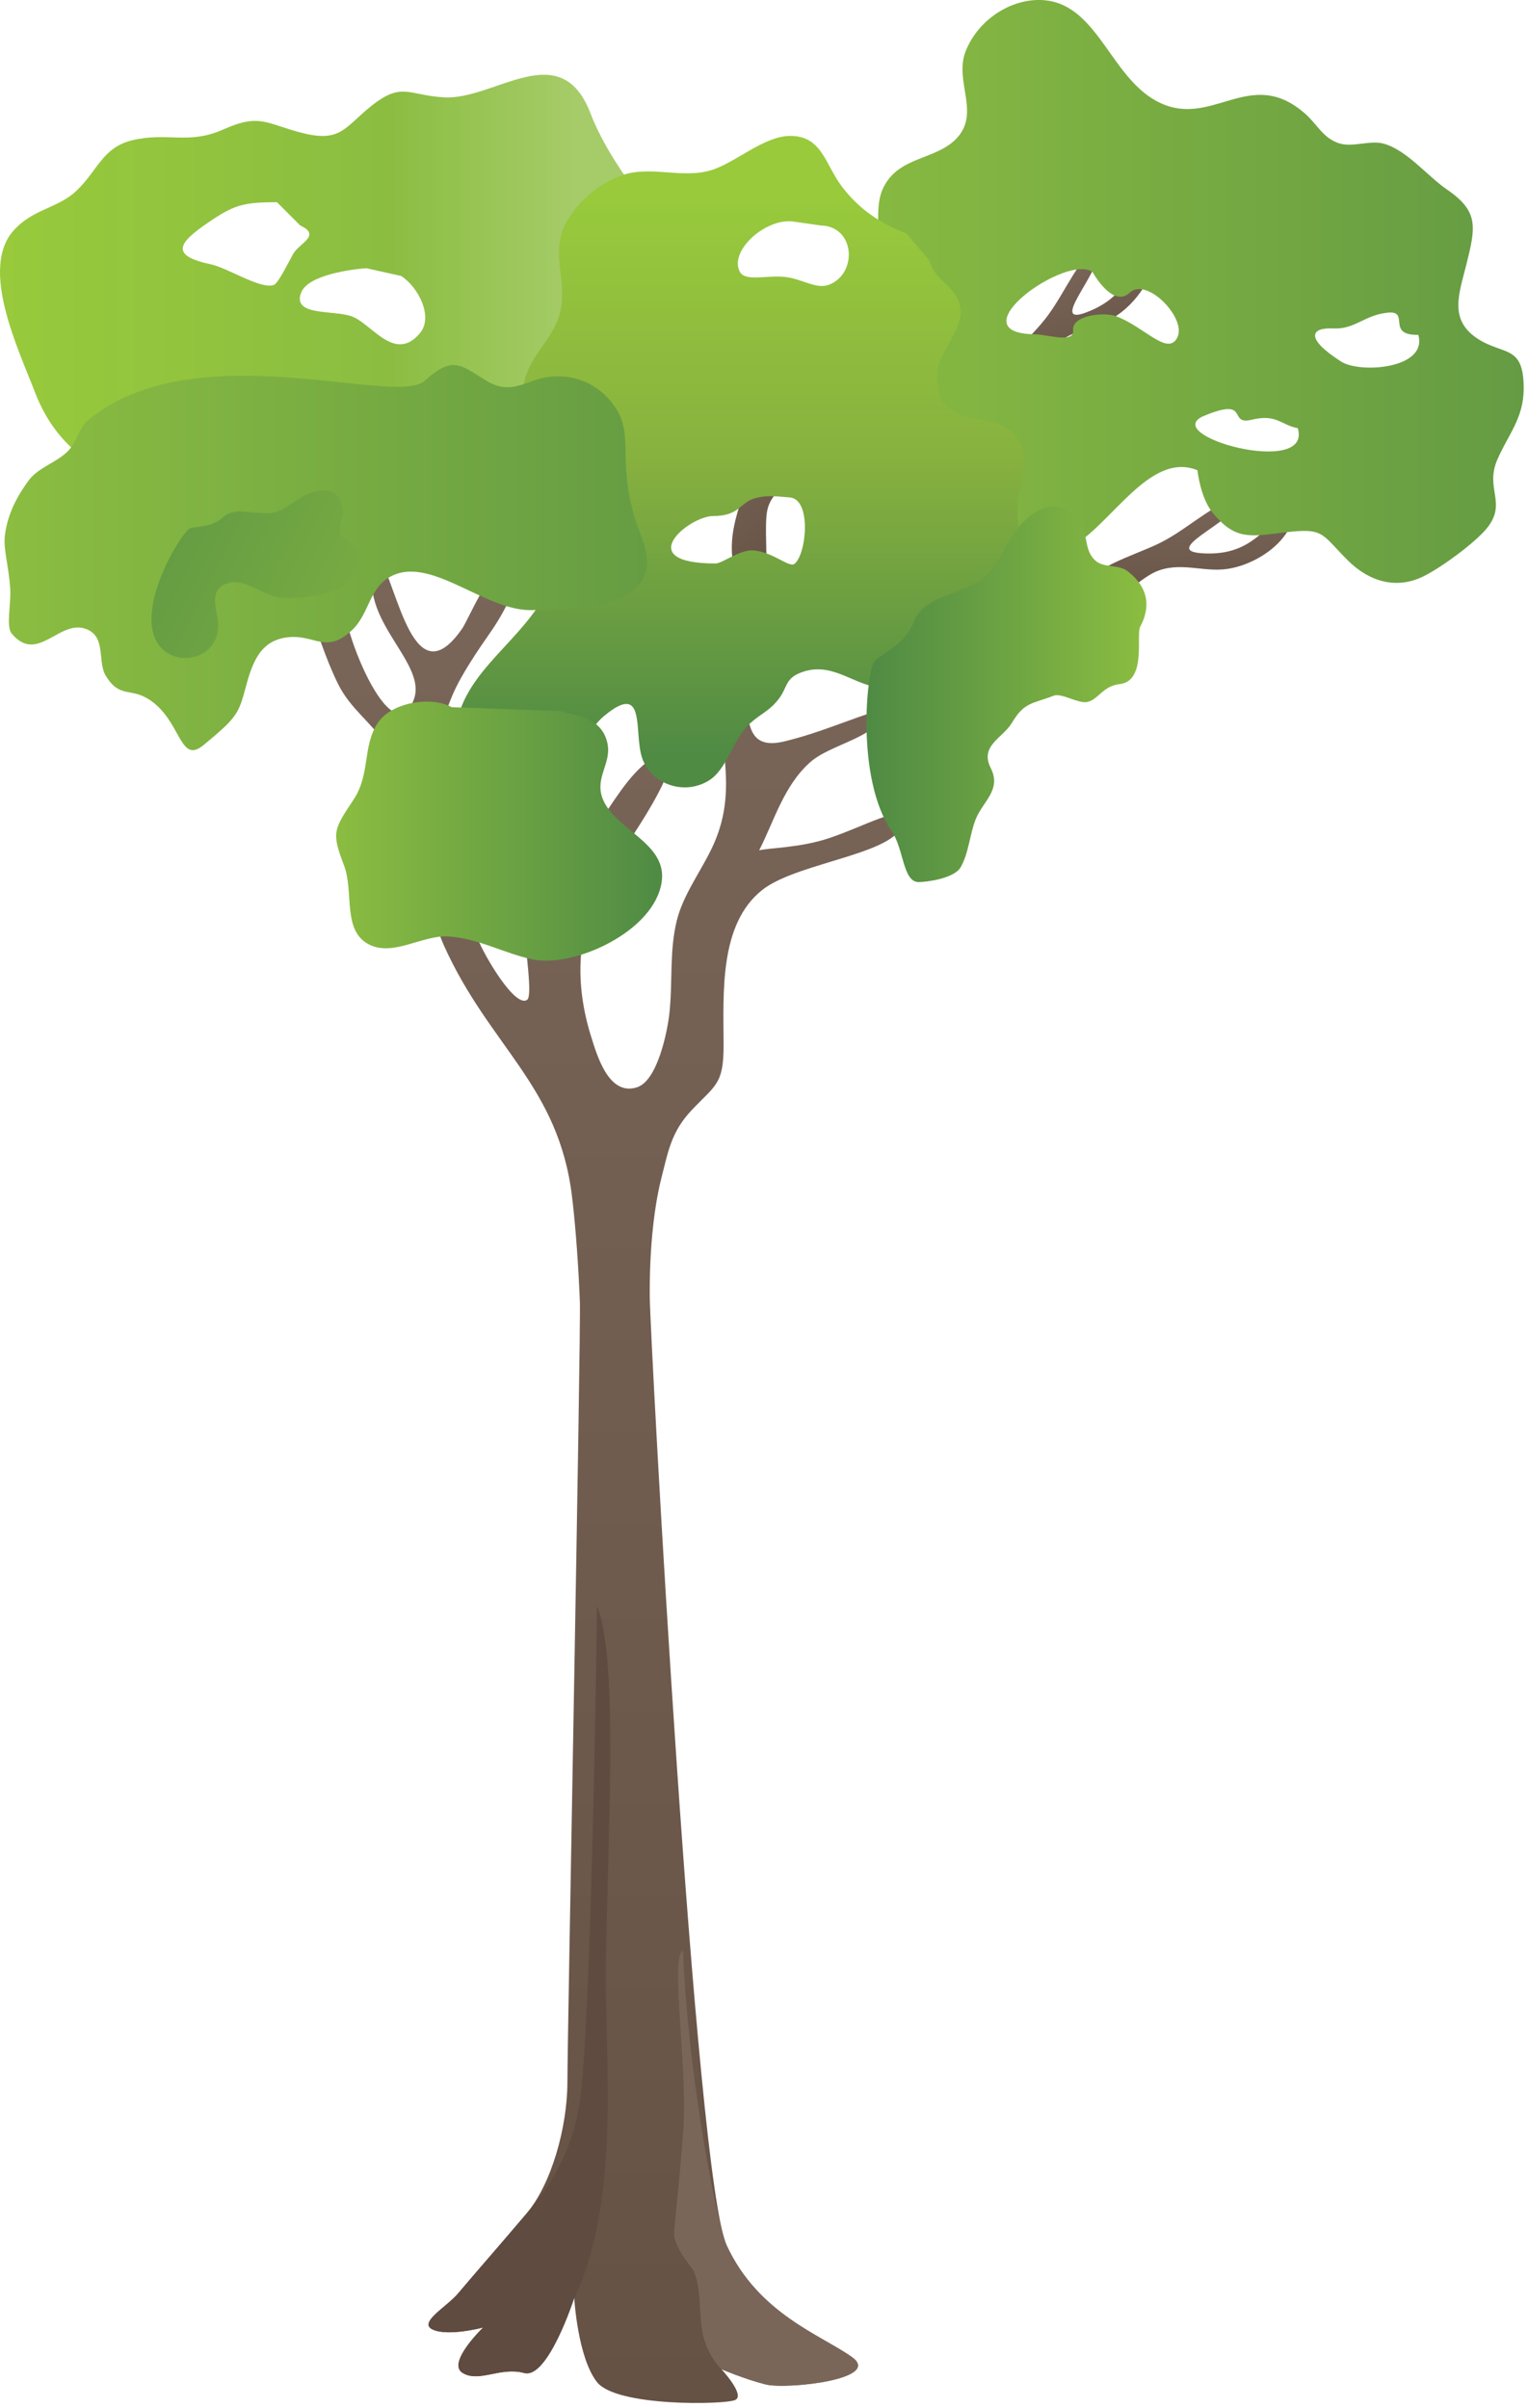 
        <svg xmlns:rdf="http://www.w3.org/1999/02/22-rdf-syntax-ns#" xmlns="http://www.w3.org/2000/svg" xmlns:cc="http://creativecommons.org/ns#" xmlns:xlink="http://www.w3.org/1999/xlink" xmlns:dc="http://purl.org/dc/elements/1.1/" x="0px" y="0px" width="318" height="501" viewBox="0 0 318 501" xml:space="preserve">
            <title>Generic tree: rainforest 3</title>
            <desc xmlns:ian_image_library="https://ian.umces.edu/media-library/">
                <ian_image_library:title>Generic tree: rainforest 3</ian_image_library:title>
                <ian_image_library:descr>Illustration of a generic rainforest tree</ian_image_library:descr>
                <ian_image_library:scene>
                    <ian_image_library:contains>trees, shrubs, vines, tree, summer, foliage, rainforest</ian_image_library:contains>
                    <ian_image_library:when>2011-05-19</ian_image_library:when>
                </ian_image_library:scene>
            </desc>
            
<defs>
</defs>
<linearGradient id="ian_symbols_039e4404ad3463c4f11fc34e8d383d36" gradientUnits="userSpaceOnUse" x1="0" y1="57.742" x2="147.966" y2="57.742">
	<stop  offset="0" style="stop-color:#98CA3C"/>
	<stop  offset="0.545" style="stop-color:#8BBD41"/>
	<stop  offset="0.812" style="stop-color:#A6CC69"/>
</linearGradient>
<path fill="url(#ian_symbols_039e4404ad3463c4f11fc34e8d383d36)" d="M142.506,49.342c-5.412-2.154-15.8-15.764-19.584-25.684c-6.239-16.359-19.93-2.777-30.537-3.401
	c-7.654-0.451-8.779-3.434-15.597,2.187c-5.007,4.128-6.063,7.167-13.68,5.271c-7.758-1.93-8.914-4.229-16.618-0.785
	c-7.199,3.219-11.532,0.546-18.77,2.206c-6.479,1.483-7.377,6.45-11.926,10.664c-3.878,3.593-8.874,3.632-12.933,8.124
	c-7.21,7.984,1.077,24.94,4.448,33.773c4.716,12.352,15.847,20.245,30.111,17.78c6.677-1.153,12.996-5.399,19.581-7.11
	c5.942-1.546,12.775-0.992,19.219-0.992c17.218,0,34.125-1.123,50.926-3.412c8.037-1.095,14.984-3.234,18.79-10.958
	c2.668-5.41,1.419-11.366,1.883-15.516C148.285,57.34,147.918,51.495,142.506,49.342z M61.042,52.779
	c-0.675,1.156-3.055,6.068-4.002,6.481c-2.561,1.12-9.672-3.526-13.153-4.261c-8.818-1.859-6.557-4.59-0.59-8.673
	c5.397-3.693,7.257-4.231,14.332-4.259l4.851,4.849C66.942,48.988,62.337,50.563,61.042,52.779z M87.358,69.372
	c-4.971,5.823-9.421-1.156-13.521-3.273c-3.563-1.841-13.218,0.022-11.155-5.236c1.436-3.667,10.489-4.833,13.538-5.055l7.275,1.617
	C87.042,59.717,90.284,65.945,87.358,69.372z"/>
<linearGradient id="ian_symbols_5d8cc3b1c844dd54990d805d440ebb7f" gradientUnits="userSpaceOnUse" x1="246.626" y1="128.806" x2="246.626" y2="103.624">
	<stop  offset="0" style="stop-color:#665145"/>
	<stop  offset="1" style="stop-color:#7A6659"/>
</linearGradient>
<path fill="url(#ian_symbols_5d8cc3b1c844dd54990d805d440ebb7f)" d="M224.149,122.903c4.078-5.159,10.546-6.854,16.363-9.503c6.024-2.742,10.568-7.602,16.574-9.776
	c3.097,3.609-16.33,10.792-7.083,11.486c11.919,0.894,13.547-7.861,19.29-8.254c-0.755,5.919-7.926,10.683-13.928,11.53
	c-5.055,0.716-9.821-1.617-14.897,0.596c-3.341,1.456-9.828,7.747-13.695,9.543C222.905,130.322,224.149,122.903,224.149,122.903z"
	/>
<linearGradient id="ian_symbols_af97d90b7b01347411a364a2bdb32ef5" gradientUnits="userSpaceOnUse" x1="208.389" y1="48.67" x2="208.389" y2="23.489" gradientTransform="matrix(0.909 -0.417 0.417 0.909 18.933 121.593)">
	<stop  offset="0" style="stop-color:#665145"/>
	<stop  offset="1" style="stop-color:#7A6659"/>
</linearGradient>
<path fill="url(#ian_symbols_af97d90b7b01347411a364a2bdb32ef5)" d="M205.736,82.902c1.554-6.389,6.724-10.627,10.905-15.462c4.333-5.004,6.435-11.317,10.986-15.798
	c4.318,1.989-10.338,16.62-1.646,13.393c11.205-4.161,9.033-12.795,14.087-15.549c1.783,5.695-2.746,13.016-7.849,16.289
	c-4.292,2.76-9.599,2.629-13.288,6.757c-2.431,2.718-5.702,11.14-8.466,14.387C207.701,90.164,205.736,82.902,205.736,82.902z"/>
<linearGradient id="ian_symbols_16a9563e52ef7284bddd9e50af744e0e" gradientUnits="userSpaceOnUse" x1="114.853" y1="15.916" x2="114.853" y2="-9.266" gradientTransform="matrix(0.62 -0.562 0.827 0.913 87.277 161.385)">
	<stop  offset="0" style="stop-color:#665145"/>
	<stop  offset="1" style="stop-color:#7A6659"/>
</linearGradient>
<path fill="url(#ian_symbols_16a9563e52ef7284bddd9e50af744e0e)" d="M152.873,118.612c-1.737-7.002,0.871-12.185,2.289-17.874c1.473-5.889,0.27-12.881,2.198-18.241
	c4.905,1.556-1.204,19.031,5.105,14.468c8.133-5.883,1.902-14.79,5.143-18.379c4.426,5.832,3.919,14.213,0.896,18.357
	c-2.542,3.497-7.43,4.044-8.748,8.918c-0.873,3.21,0.307,12.598-0.607,16.413C158.238,126.085,152.873,118.612,152.873,118.612z"/>
<linearGradient id="ian_symbols_19c603d7a525f174b5f6ea154ceda5be" gradientUnits="userSpaceOnUse" x1="125.958" y1="500" x2="125.958" y2="115.752">
	<stop  offset="0" style="stop-color:#665145"/>
	<stop  offset="1" style="stop-color:#7A6659"/>
</linearGradient>
<path fill="url(#ian_symbols_19c603d7a525f174b5f6ea154ceda5be)" d="M135.229,270.021c-0.088-8.349,0.605-17.819,2.448-25.037c1.399-5.482,2.054-9.522,6.245-13.963
	c4.994-5.292,6.679-5.358,6.668-13.542c-0.015-10.714-1.001-25.187,8.087-32.333c7.606-5.981,29.616-7.532,29.135-14.552
	c-0.222-3.199-7.578,1.229-15.271,3.804c-6.109,2.044-12.629,2.013-14.55,2.54c3.105-6.072,5.081-13.364,10.564-18.289
	c4.555-4.091,14.838-5.179,15.882-11.356c-8.622,2.673-13.462,5.075-21.114,6.955c-12.378,3.042-3.893-13.641-13.421-13.438
	c-0.862,13.913,4.307,23.401-1.939,36.048c-2.466,4.994-5.82,9.479-7.118,14.711c-1.571,6.344-0.816,12.99-1.554,19.46
	c-0.396,3.48-2.405,13.732-6.646,15.181c-5.92,2.022-8.394-6.635-9.562-10.326c-3.579-11.292-3.158-22.578,2.671-32.94
	c2.592-4.605,16.515-22.915,13.312-26.777c-10.951,3.545-13.928,20.557-24.062,23.24c-3.449-5.852,1.182-15.293-3.217-20.609
	c-8.104,14.133,0.357,47.673-2.113,49.266c-2.47,1.593-8.777-8.899-10.428-13.108c-4.314-11.016-6.452-20.592-8.044-32.176
	c-0.823-5.993,0.413-12.163,2.98-18.174c1.859-4.354,5.462-9.562,8.128-13.395c1.461-2.1,8.516-13.108,2.381-13.016
	c-2.775,0.042-7.284,10.825-8.487,12.568c-10.113,14.659-13.345-8.503-17.421-15.011c-6.054,12.169,10.333,21.703,7.354,29.747
	c-4.498,12.148-15.854-15.808-14.768-22.596l-7.275,3.232c2,5.266,3.625,10.868,6.265,16.189c2.516,5.068,6.592,7.701,9.723,12.283
	c6.635,9.719,7.432,31.299,12.311,42.136c9.467,21.029,23.819,29.052,26.643,52.142c0.829,6.786,1.391,15.475,1.643,21.946
	c0.251,6.473-2.59,152.828-2.59,162.301s-3.315,21.314-8.526,27.472c-5.21,6.157-11.841,13.735-14.209,16.577
	s-8.526,6.157-5.21,7.578c3.316,1.421,10.42-0.474,10.42-0.474s-7.721,7.412-4.263,9.474c3.458,2.061,7.852-1.348,12.788,0
	c4.937,1.347,10.42-15.631,10.42-15.631s0.69,12.367,4.736,17.525s26.524,4.714,28.744,3.729c2.22-0.977-2.853-6.416-2.853-6.416
	s4.764,2.042,9.159,3.16c4.396,1.117,24.466-1.073,17.998-5.685c-6.468-4.61-19.46-8.991-26.05-23.208
	S135.318,278.373,135.229,270.021z"/>
<path fill="#5F4B40" d="M124.247,334.14c-0.213,17.836-1.421,92.046-3.8,104.612c-1.761,9.307-5.672,15.693-10.883,21.851
	c-5.21,6.157-11.841,13.735-14.209,16.577s-8.526,6.157-5.21,7.578c3.316,1.421,10.42-0.474,10.42-0.474s-7.721,7.412-4.263,9.474
	c3.458,2.061,7.852-1.348,12.788,0c4.937,1.347,10.42-15.631,10.42-15.631s4.531-8.13,6.157-24.155
	c1.725-16.992,0.083-32.445,0.474-49.259C126.802,376.272,128.439,344.701,124.247,334.14z"/>
<path fill="#7A6659" d="M140.351,465.658c1.264,3.944,3.521,5.743,4.037,6.908c1.674,3.789,0.988,9.543,1.963,13.458
	c1.128,4.519,3.787,6.942,3.787,6.942s4.764,2.042,9.159,3.16c4.396,1.117,24.466-1.073,17.998-5.685
	c-6.468-4.61-19.46-8.991-26.05-23.208c-1.752-3.778-7.972-33.535-9.101-61.317c-2.708,0.593,0.91,24.232,0.102,36.688
	C141.555,453.232,140.033,464.666,140.351,465.658z"/>
<linearGradient id="ian_symbols_e9edbaa00a757924a5e02e227570feda" gradientUnits="userSpaceOnUse" x1="165.523" y1="60.643" x2="317.106" y2="60.643">
	<stop  offset="0" style="stop-color:#8BBD41"/>
	<stop  offset="1" style="stop-color:#659B43"/>
</linearGradient>
<path fill="url(#ian_symbols_e9edbaa00a757924a5e02e227570feda)" d="M317.105,80.865c0.014-9.299-4.215-6.819-9.695-10.462c-5.939-3.954-3.719-9.397-2.229-15.384
	c1.943-7.815,2.609-11.02-4.037-15.579c-4.08-2.797-8.34-8.187-13.139-9.538c-2.936-0.827-6.605,0.896-9.514-0.144
	c-3.212-1.147-4.344-3.867-6.85-6.08c-11.726-10.363-19.689,3.791-31.286-2.833c-9.91-5.66-12.433-21.665-25.1-20.813
	c-6.172,0.417-12.074,4.842-14.324,10.733c-2.391,6.257,3.278,12.885-2.021,18.206c-4.304,4.324-11.76,3.586-14.979,9.884
	c-2.783,5.449,0.836,12.834-3.412,17.784c-5.799,6.751-22.868,12.106-10.753,23.621c1.865,1.771,4.111,2.496,6.058,4.472
	c1.625,1.65,2.631,4.098,4.474,6.035c4.189,4.413,10.642,5.252,15.556,8.492c9.898,6.529,11.438,22.38,26.676,14.751
	c8.496-4.253,16.559-20.271,26.676-16.167c0,0,0.584,5.75,3.212,8.914c4.596,5.53,7.515,4.948,14.616,4.063
	c8.651-1.077,7.808,0.161,13.5,5.813c4.352,4.324,10.008,6.119,15.736,3.276c3.713-1.841,10.383-6.744,12.955-9.743
	c4.662-5.441-0.311-8.337,2.406-14.57C313.889,90.419,317.094,87.013,317.105,80.865z M245.022,70.221
	c-2.009,3.965-6.838-2.24-12.803-4.446c-2.365-0.873-9.173-0.228-8.885,2.929c0.259,2.827-5.232,0.892-8.078,0.848
	c-16.456-0.253,6.768-16.933,12.126-12.935c0,0,4.189,7.619,7.734,4.277S247.032,66.256,245.022,70.221z M250.606,86.517
	c9.75-4.033,4.766,2.085,9.917,0.818s6.062,1.108,9.562,1.758C273.227,99.489,240.859,90.55,250.606,86.517z M279.1,75.229
	c-7.609-4.862-6.266-7.118-1.682-6.887c4.59,0.231,6.443-2.746,11.324-3.278c4.885-0.533-0.422,4.742,6.424,4.607
	C297.193,76.717,283.084,77.779,279.1,75.229z"/>
<linearGradient id="ian_symbols_684e6d3ecd81c6b481589297a577a4b0" gradientUnits="userSpaceOnUse" x1="154.542" y1="28.282" x2="154.542" y2="169.742">
	<stop  offset="0.091" style="stop-color:#98CA3C"/>
	<stop  offset="0.467" style="stop-color:#88B23F"/>
	<stop  offset="0.909" style="stop-color:#508B44"/>
</linearGradient>
<path fill="url(#ian_symbols_684e6d3ecd81c6b481589297a577a4b0)" d="M212.004,109.182c-1.347-5.417,2.812-12.511,0.237-17.216c-4.452-8.143-17.932-0.912-17.188-14.328
	c0.248-4.466,5.065-8.611,4.862-12.916c-0.245-5.134-5.514-6.115-6.483-10.529l-4.851-5.66c-5.417-1.998-10.046-5.216-13.521-9.922
	c-3.408-4.618-4.063-10.417-10.731-10.328c-5.38,0.072-11.162,5.502-16.208,7.093c-6.028,1.9-12.537-0.949-18.505,1.036
	c-4.546,1.51-9.169,5.293-11.563,9.497c-3.789,6.657,0.039,11.885-1.417,18.787c-1.091,5.184-5.698,8.629-7.273,13.747
	c-1.883,6.124-0.437,11.492,2.429,16.976c6.298,12.056,8.143,18.82,0.22,30.72c-6.464,9.708-18.124,16.239-17.199,29.098
	c0.505,7.01,4.479,8.292,9.902,11.116c6.553,3.414,9.695,6.129,13.36-1.595c2.361-4.975,2.962-11.897,7.656-15.788
	c8.864-7.347,6.113,3.319,7.887,8.69c1.693,5.131,8.278,8.03,13.737,4.852c4.083-2.378,5.005-8.672,8.87-12.106
	c2.255-2.002,3.782-2.403,5.724-4.825c2.095-2.61,1.266-4.612,5.436-5.88c6.279-1.904,10.557,3.158,16.485,3.453
	c8.729,0.431,23.693-9.79,28.352-17.018C216.193,119.976,213.61,115.661,212.004,109.182z M165.38,117.3
	c-1.103,0.934-4.455-2.459-8.622-2.777c-2.726-0.207-6.501,2.718-7.786,2.72c-17.767,0.026-5.493-9.871-0.557-9.871
	c5.362,0,5.548-2.651,8.342-3.576c2.79-0.925,5.276-0.444,7.571-0.294C168.925,103.803,167.881,115.186,165.38,117.3z
	 M172.596,59.22c-2.716,1.079-5.577-1.203-9.284-1.604c-3.704-0.401-8.259,1.079-9.367-1.121c-1.394-2.764,1.145-6.485,4.631-8.663
	c2.061-1.288,4.459-2.035,6.564-1.725l5.658,0.809C177.939,47.044,178.546,56.852,172.596,59.22z"/>
<linearGradient id="ian_symbols_12d23130a082f7646502c6e8ef21f51b" gradientUnits="userSpaceOnUse" x1="0.946" y1="116.021" x2="134.659" y2="116.021">
	<stop  offset="0" style="stop-color:#8BBD41"/>
	<stop  offset="1" style="stop-color:#669D43"/>
</linearGradient>
<path fill="url(#ian_symbols_12d23130a082f7646502c6e8ef21f51b)" d="M88.346,79.251c-6.072,5.477-47.927-10.255-70.147,8.263c-1.711,1.427-2.296,4.659-4.152,6.45
	c-2.426,2.343-6.105,3.343-8.044,5.959c-2.775,3.749-4.515,7.457-5.001,11.619c-0.32,2.753,0.836,6.335,1.126,11.023
	c0.196,3.144-0.919,7.791,0.311,9.268c5.4,6.47,9.972-3.195,15.599-0.909c4.124,1.678,2.172,6.773,4.004,9.739
	c2.864,4.635,5.075,2.393,8.935,4.851c6.805,4.337,6.318,13.699,11.371,9.525c6.851-5.66,7.301-6.444,8.771-11.973
	c1.425-5.343,3.106-9.92,8.953-10.485c5.482-0.531,7.808,3.534,13.116-1.396c3.893-3.615,3.499-9.223,8.696-11.514
	c8.348-3.684,19.436,7.717,29.096,7.271c9.817-0.453,28.485-0.1,22.531-15.199c-5.954-15.099-0.925-20.779-5.756-27.421
	c-3.149-4.328-7.978-6.566-13.56-5.898c-4.563,0.546-7.616,3.991-12.916,0.827C95.979,76.088,94.418,73.775,88.346,79.251z"/>
<linearGradient id="ian_symbols_d19f5d04cfd803e4f571022586d94677" gradientUnits="userSpaceOnUse" x1="69.96" y1="172.939" x2="137.799" y2="172.939">
	<stop  offset="0" style="stop-color:#8BBD41"/>
	<stop  offset="0.988" style="stop-color:#508B44"/>
</linearGradient>
<path fill="url(#ian_symbols_d19f5d04cfd803e4f571022586d94677)" d="M94.004,147.153c-4.123-2.346-12.439-1.097-15.358,3.232c-3.245,4.814-1.528,10.661-5.049,15.969
	c-4.211,6.348-4.607,6.879-2.003,13.723c2.055,5.408-0.298,13.167,4.807,16.224c5.055,3.027,11.345-1.736,16.796-1.456
	c6.272,0.322,11.95,3.645,17.786,4.807c8.514,1.695,25.122-5.765,26.716-16.08c1.284-8.307-10.011-10.894-12.365-17.628
	c-1.519-4.346,2.105-7.249,1.025-11.534c-1.215-4.823-5.522-5.317-9.719-6.448L94.004,147.153z"/>
<linearGradient id="ian_symbols_2e383e713efc59f4e12f5cfdcfe11ad4" gradientUnits="userSpaceOnUse" x1="238.593" y1="144.481" x2="180.327" y2="144.481">
	<stop  offset="0" style="stop-color:#8BBD41"/>
	<stop  offset="0.988" style="stop-color:#508B44"/>
</linearGradient>
<path fill="url(#ian_symbols_2e383e713efc59f4e12f5cfdcfe11ad4)" d="M182.113,137.452c-1.828,1.789-4.033,24.615,3.416,35.407c2.627,3.808,2.32,10.688,5.68,10.681
	c1.495-0.004,7.378-0.707,8.74-3.121c1.698-3.012,1.872-6.868,3.123-9.989c1.465-3.665,5.414-6.109,3.119-10.612
	c-2.372-4.653,2.498-6.245,4.37-9.366c2.635-4.396,4.078-3.904,8.759-5.704c1.558-0.6,5.051,1.65,6.849,1.334
	c2.405-0.424,3.286-3.347,6.868-3.745c5.617-0.625,3.367-10.267,4.241-11.895c2.098-3.906,2.001-8.021-2.624-11.599
	c-1.898-1.467-4.88-0.592-6.679-2.19c-2.354-2.087-1.54-5.338-2.998-7.514c-3.574-5.33-8.267-4.511-12.344-0.18
	c-3.782,4.013-4.84,9.928-9.502,12.326c-5.728,2.945-11.064,3.275-12.933,8.083S183.941,135.663,182.113,137.452z"/>
<linearGradient id="ian_symbols_0da2801a01bf1534f5709e0925fe54cd" gradientUnits="userSpaceOnUse" x1="256.689" y1="-5.153" x2="220.406" y2="-5.153" gradientTransform="matrix(0.894 0.449 -0.449 0.894 -161.868 17.539)">
	<stop  offset="0" style="stop-color:#77AA42"/>
	<stop  offset="1" style="stop-color:#669D43"/>
</linearGradient>
<path fill="url(#ian_symbols_0da2801a01bf1534f5709e0925fe54cd)" d="M39.633,109.901c-1.519,0.485-9.125,12.57-7.995,20.657c1.277,9.13,13.817,7.952,13.767-0.438
	c-0.019-3.252-2.523-7.669,2.476-8.909c3.099-0.77,7.308,2.84,10.418,3.147c5.167,0.507,19.971-1.377,15.771-10.132
	c-0.646-1.349-2.551-1.695-3.104-3.086c-0.725-1.819,0.637-3.401,0.431-5.02c-0.5-3.965-3.339-4.82-6.82-3.549
	c-3.225,1.177-5.467,4.172-8.731,4.204c-4.011,0.041-7.073-1.269-9.456,0.886C44.005,109.814,41.15,109.417,39.633,109.901z"/>
</svg>

